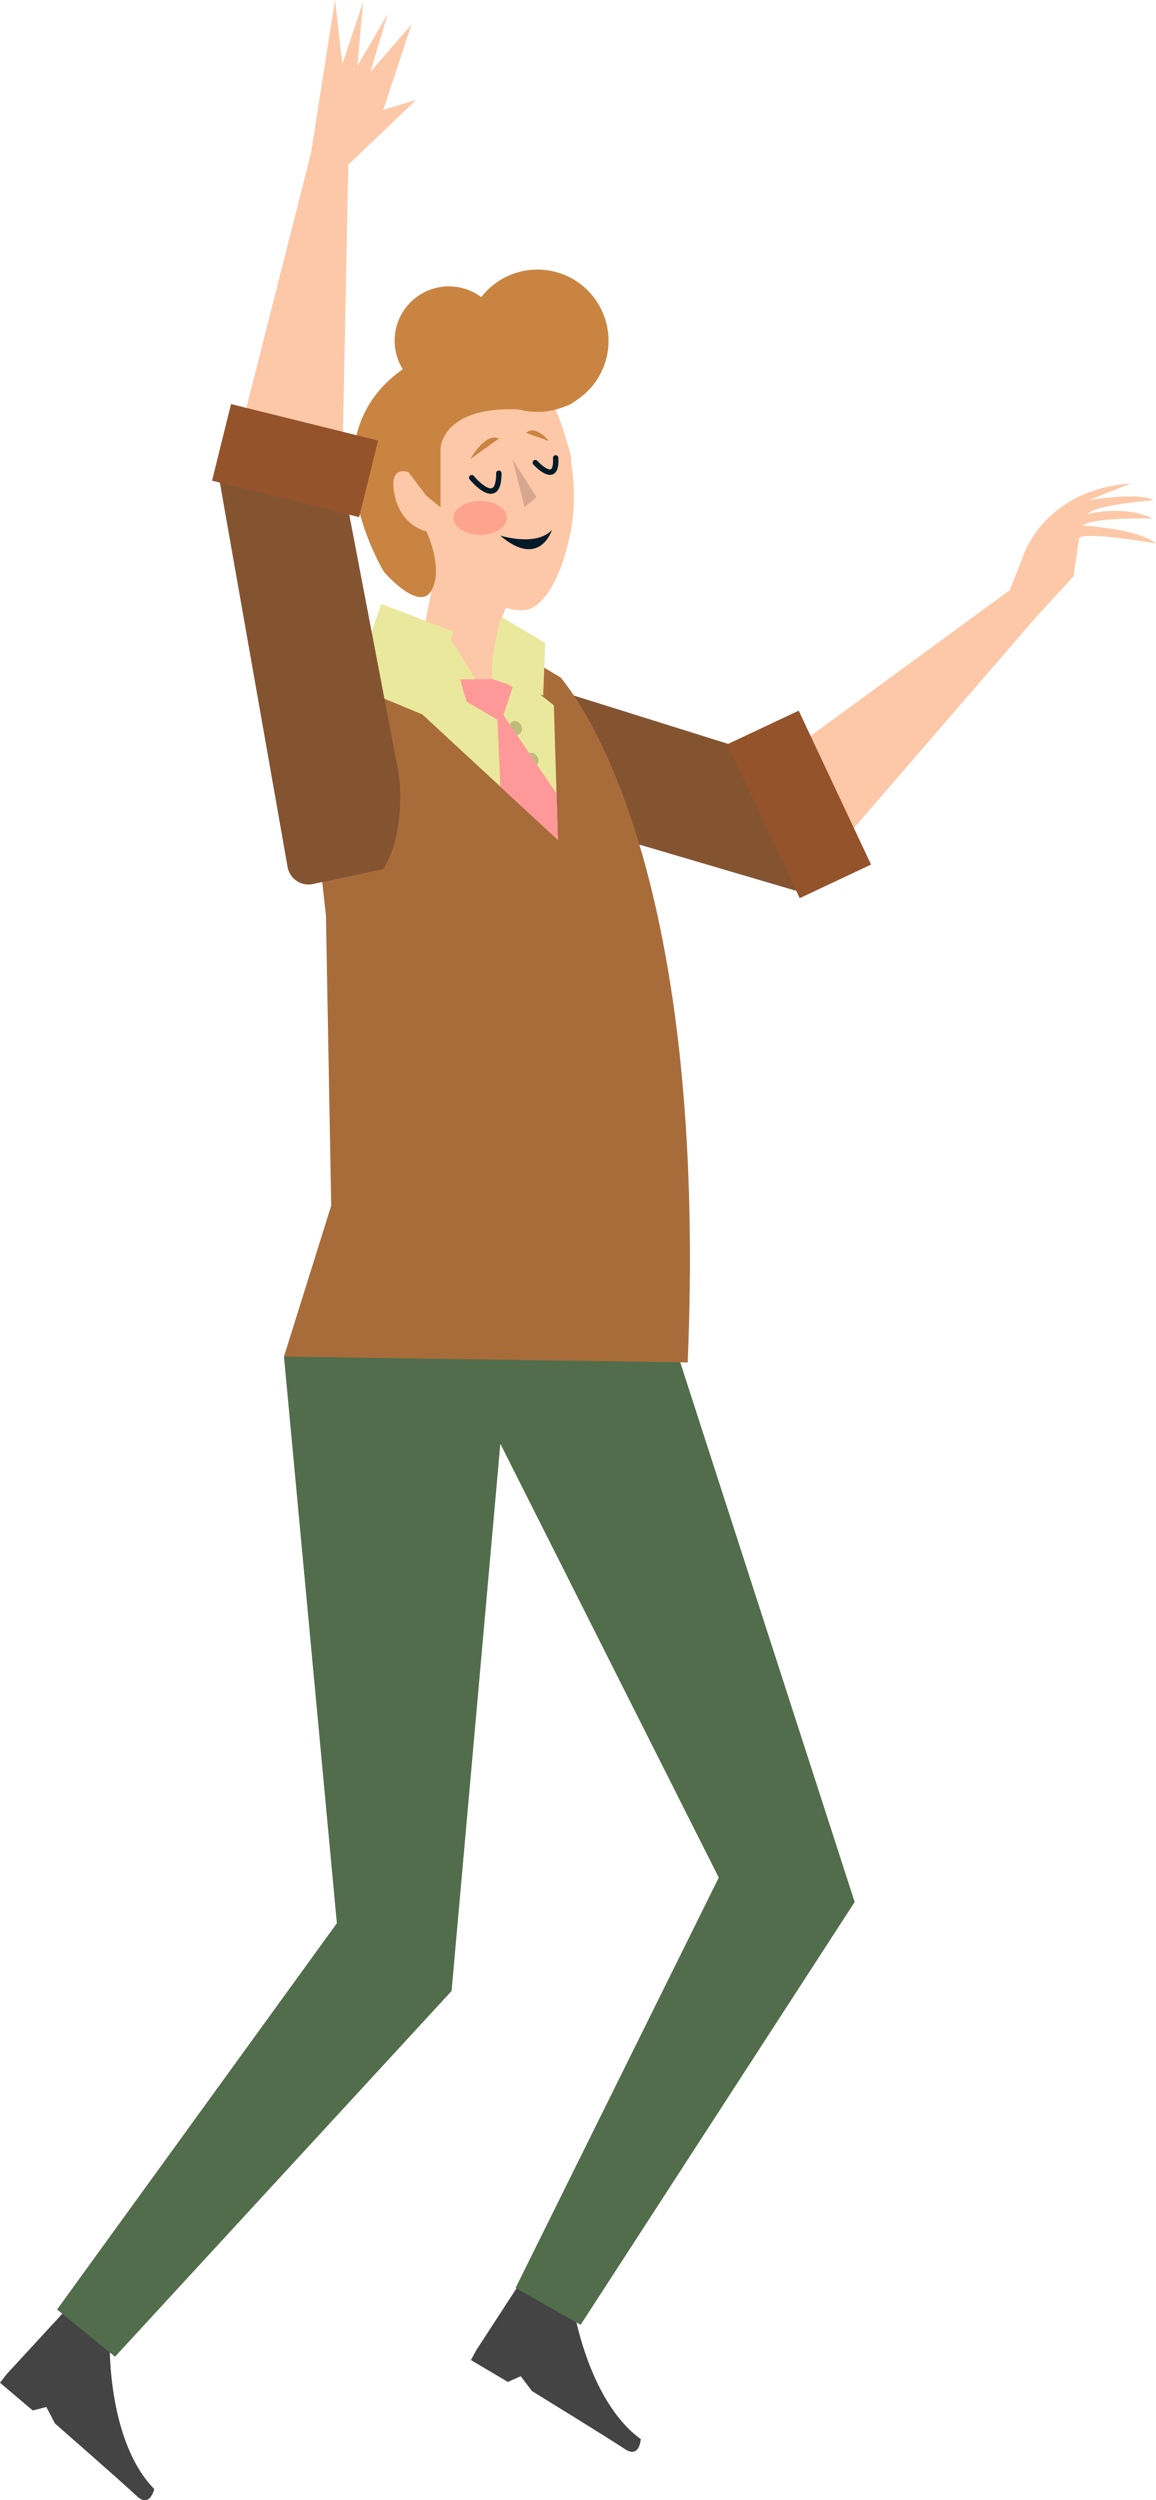<svg xmlns="http://www.w3.org/2000/svg" viewBox="0 0 1933.11 4177.43"><title>Recurso 45</title><g style="isolation:isolate"><g id="Capa_2" data-name="Capa 2"><g id="Capa_1-2" data-name="Capa 1"><path d="M11.47,3966.45,108,3861.71l75.59,59s-2.74,159.71,74.36,238c0,0-7.21,32.56-29.19,11.78S91.91,4049.21,91.91,4049.21l-14.37-27.58-22.77,5.88L0,3981.15Z" fill="#444"/><path d="M796.38,3926.86l77.68-119.39L958.43,3853s24,157.93,113.06,222.29c0,0-1.68,33.31-26.82,16.49S889.52,3995,889.52,3995l-18.78-24.79-21.47,9.6-61.74-36.57Z" fill="#444"/><polygon points="1099.11 2157.37 474.85 2266.56 563.32 3213.39 95.41 3858.8 192.35 3937.66 755.17 3326.58 836.68 2412.25 1201.92 3137.16 862.2 3822.78 970.93 3884.39 1429.21 3177.95 1099.11 2157.37" fill="#526d4b"/><path d="M1810.53,878.25c13.58-14.13,116.84-12,116.84-12-47.29-22.91-108.55-7.58-108.55-7.58,1.52-1.9,4.37-3.68,8.19-5.34,26.76-11.63,101.21-17.42,101.21-17.42-18.83-14.27-106.46-.63-106.46-.63l69.3-27.54C1741.2,818.7,1709.21,934,1709.21,934l-20.71,52.32-.11-.12-484.81,354.61-2.82,67.24,163.57,49.09,367.1-424.81,63.78-69.41,9.37-63.54c6.59-12.49,128.53,8.6,128.53,8.6C1901.87,882.83,1810.53,878.25,1810.53,878.25Z" fill="#fdc8a7"/><path d="M1335.47,1489.62,781.55,1326.49C741.66,1314,673.19,1275,648,1228.45l31.29-112.82a35.6,35.6,0,0,1,46.11-26.86l651.4,204Z" fill="#845431"/><rect x="1270.53" y="1202.04" width="131.83" height="284.18" transform="translate(-444.96 696.55) rotate(-25.19)" fill="#94532b"/><path d="M474.85,2266.56l79-252.1L545.06,1530l-41.4-376.06,159.12-36L875,1094.57l63,37.72c.19,3.89,248.82,261.86,212,1144.12Z" fill="#a86c3b"/><path d="M823.51,1100.24l10.71-56,13.33-32.79s-95.17-80-117.95-64.07l-18.52,92.5-37.24,76.89s141,60.7,178.88,158.35a144.21,144.21,0,0,1,4.65,14C886.33,1395,823.51,1100.24,823.51,1100.24Z" fill="#fdc8a7"/><path d="M645.51,815c20.44-65.41,56.46-6.15,59.8-.44.17.29.3.54.45.84,7.24,14.38,29.12,9.29,29-6.8-.18-20.24-3.63-48-14.16-85.2a15.31,15.31,0,0,1,8.85-18.29l164.52-68.19a15.28,15.28,0,0,1,20.1,8.55c3.87,9.94,9.3,24,14.94,39.17h0A340.08,340.08,0,0,1,946.51,734c5.14,15.63,8.71,28.37,8.8,33.79,0,2.1.05,4.41,0,6.82,6,37.38,7.47,83.09-4.87,130.73C942.25,941.87,924.36,991,897,1011.11l0,0v0a51.51,51.51,0,0,1-9.17,5.47c-40.89,18.58-141.39-51.43-167.46-70.43a15.22,15.22,0,0,1-6.25-12.34V901.41a15.28,15.28,0,0,0-12.71-15.06C677.41,882.17,629.19,867.19,645.51,815Z" fill="#fdc8a7"/><polygon points="857.37 767.8 897.01 830.48 877.19 847.68 857.37 767.8" fill="#ce9f8a" opacity="0.77"/><ellipse cx="802.93" cy="865.33" rx="44.67" ry="28.29" fill="#f66" opacity="0.37"/><polygon points="695.83 166.99 641.08 183.39 688.05 40.94 619.49 119.97 648.35 23.28 597.69 110.14 607.1 3.46 572.49 107.32 560.2 0 520.07 255.89 373.62 832.29 414.4 885.83 571.61 819.13 582.4 275.28 582.4 275.28 695.83 166.99" fill="#fdc8a7"/><path d="M820.72,825C806,825,789,805.3,785.35,801a4.52,4.52,0,0,1,7-5.77c8.3,10,23.2,23,30.31,20.41,4.41-1.59,7-10.52,7-24.5a4.52,4.52,0,1,1,9,0c0,19.08-4.23,29.88-12.93,33A14.55,14.55,0,0,1,820.72,825Z" fill="#031a28"/><path d="M919.71,793.39c-11.52,0-25-14.17-27.87-17.37a4.52,4.52,0,0,1,6.72-6.06C905,777.12,916.43,786,921,784.13c2.26-.94,4.41-6.45,3.68-19.09a4.52,4.52,0,0,1,9-.52c.92,15.83-2.1,25-9.23,28A12.13,12.13,0,0,1,919.71,793.39Z" fill="#031a28"/><path d="M786.48,767l47.62-34.13S815.36,719.27,786.48,767" fill="#c98441"/><path d="M879.68,723.21l38.07,13.56S896.31,709.2,879.68,723.21Z" fill="#c98441"/><path d="M1017.62,569.3A118.88,118.88,0,0,0,804.8,496.43,90.71,90.71,0,0,0,673.55,617C506.77,734,642.21,955.7,642.21,955.7s59.11,68.53,79.61,30.47-9.06-98.64-9.06-98.64-41.29-7.35-52.74-59.81,23-38.83,23-38.83l29.38,38.83,24.32,20V749s2.13-70.62,131-64.9A119,119,0,0,0,942.24,680c8.92-2.76,15.67-6.41,20.7-10.61A118.78,118.78,0,0,0,1017.62,569.3Z" fill="#c98441"/><polygon points="637.42 1008.91 758.04 1055.13 712.44 1196.27 590.54 1145.79 637.42 1008.91" fill="#eae89d"/><path d="M706.3,1193.74,748,1059.59s172.23,265.7,185,343.79Z" fill="#eae89d"/><path d="M871,1135.13l55.18,43.3,6.79,225S815,1167.23,807.56,1155l12.06-19.9Z" fill="#eae89d"/><polyline points="932.95 1403.38 807.56 1155.03 930.8 1394.27" fill="#bfbb7b" opacity="0.71" style="mix-blend-mode:multiply"/><ellipse cx="862.13" cy="1216.39" rx="10.38" ry="12.02" transform="translate(-492.69 594.03) rotate(-30)" fill="#bfbb7b"/><ellipse cx="889.65" cy="1269.26" rx="10.38" ry="12.02" transform="translate(-515.44 614.87) rotate(-30)" fill="#bfbb7b"/><path d="M558.7,727,666,1288.64c7.28,41.16,4.1,119.92-25.58,163.7l-114.57,24.13a35.59,35.59,0,0,1-45.06-28.57L362.25,775.66Z" fill="#845431"/><rect x="427.53" y="642.96" width="131.83" height="253.37" transform="translate(-372.32 1063.41) rotate(-76.08)" fill="#94532b"/><polygon points="835.49 1134.44 769.42 1135.13 780.18 1172.19 838 1206.14 857.37 1148.23 835.49 1134.44" fill="#f99"/><polygon points="930.61 1325.78 830.78 1178.55 836.77 1314.42 932.95 1403.38 930.61 1325.78" fill="#f99"/><path d="M923,885.4s-20.33,65.85-86.71,9.42C836.33,894.82,896.89,913.92,923,885.4Z" fill="#031a28"/><path d="M839.51,1031.19l-5.29,13-10.71,56c-1,21.67-1.17,34.2-1.17,34.2l86,27.61,3.39-87.78Z" fill="#eae89d"/></g></g></g></svg>